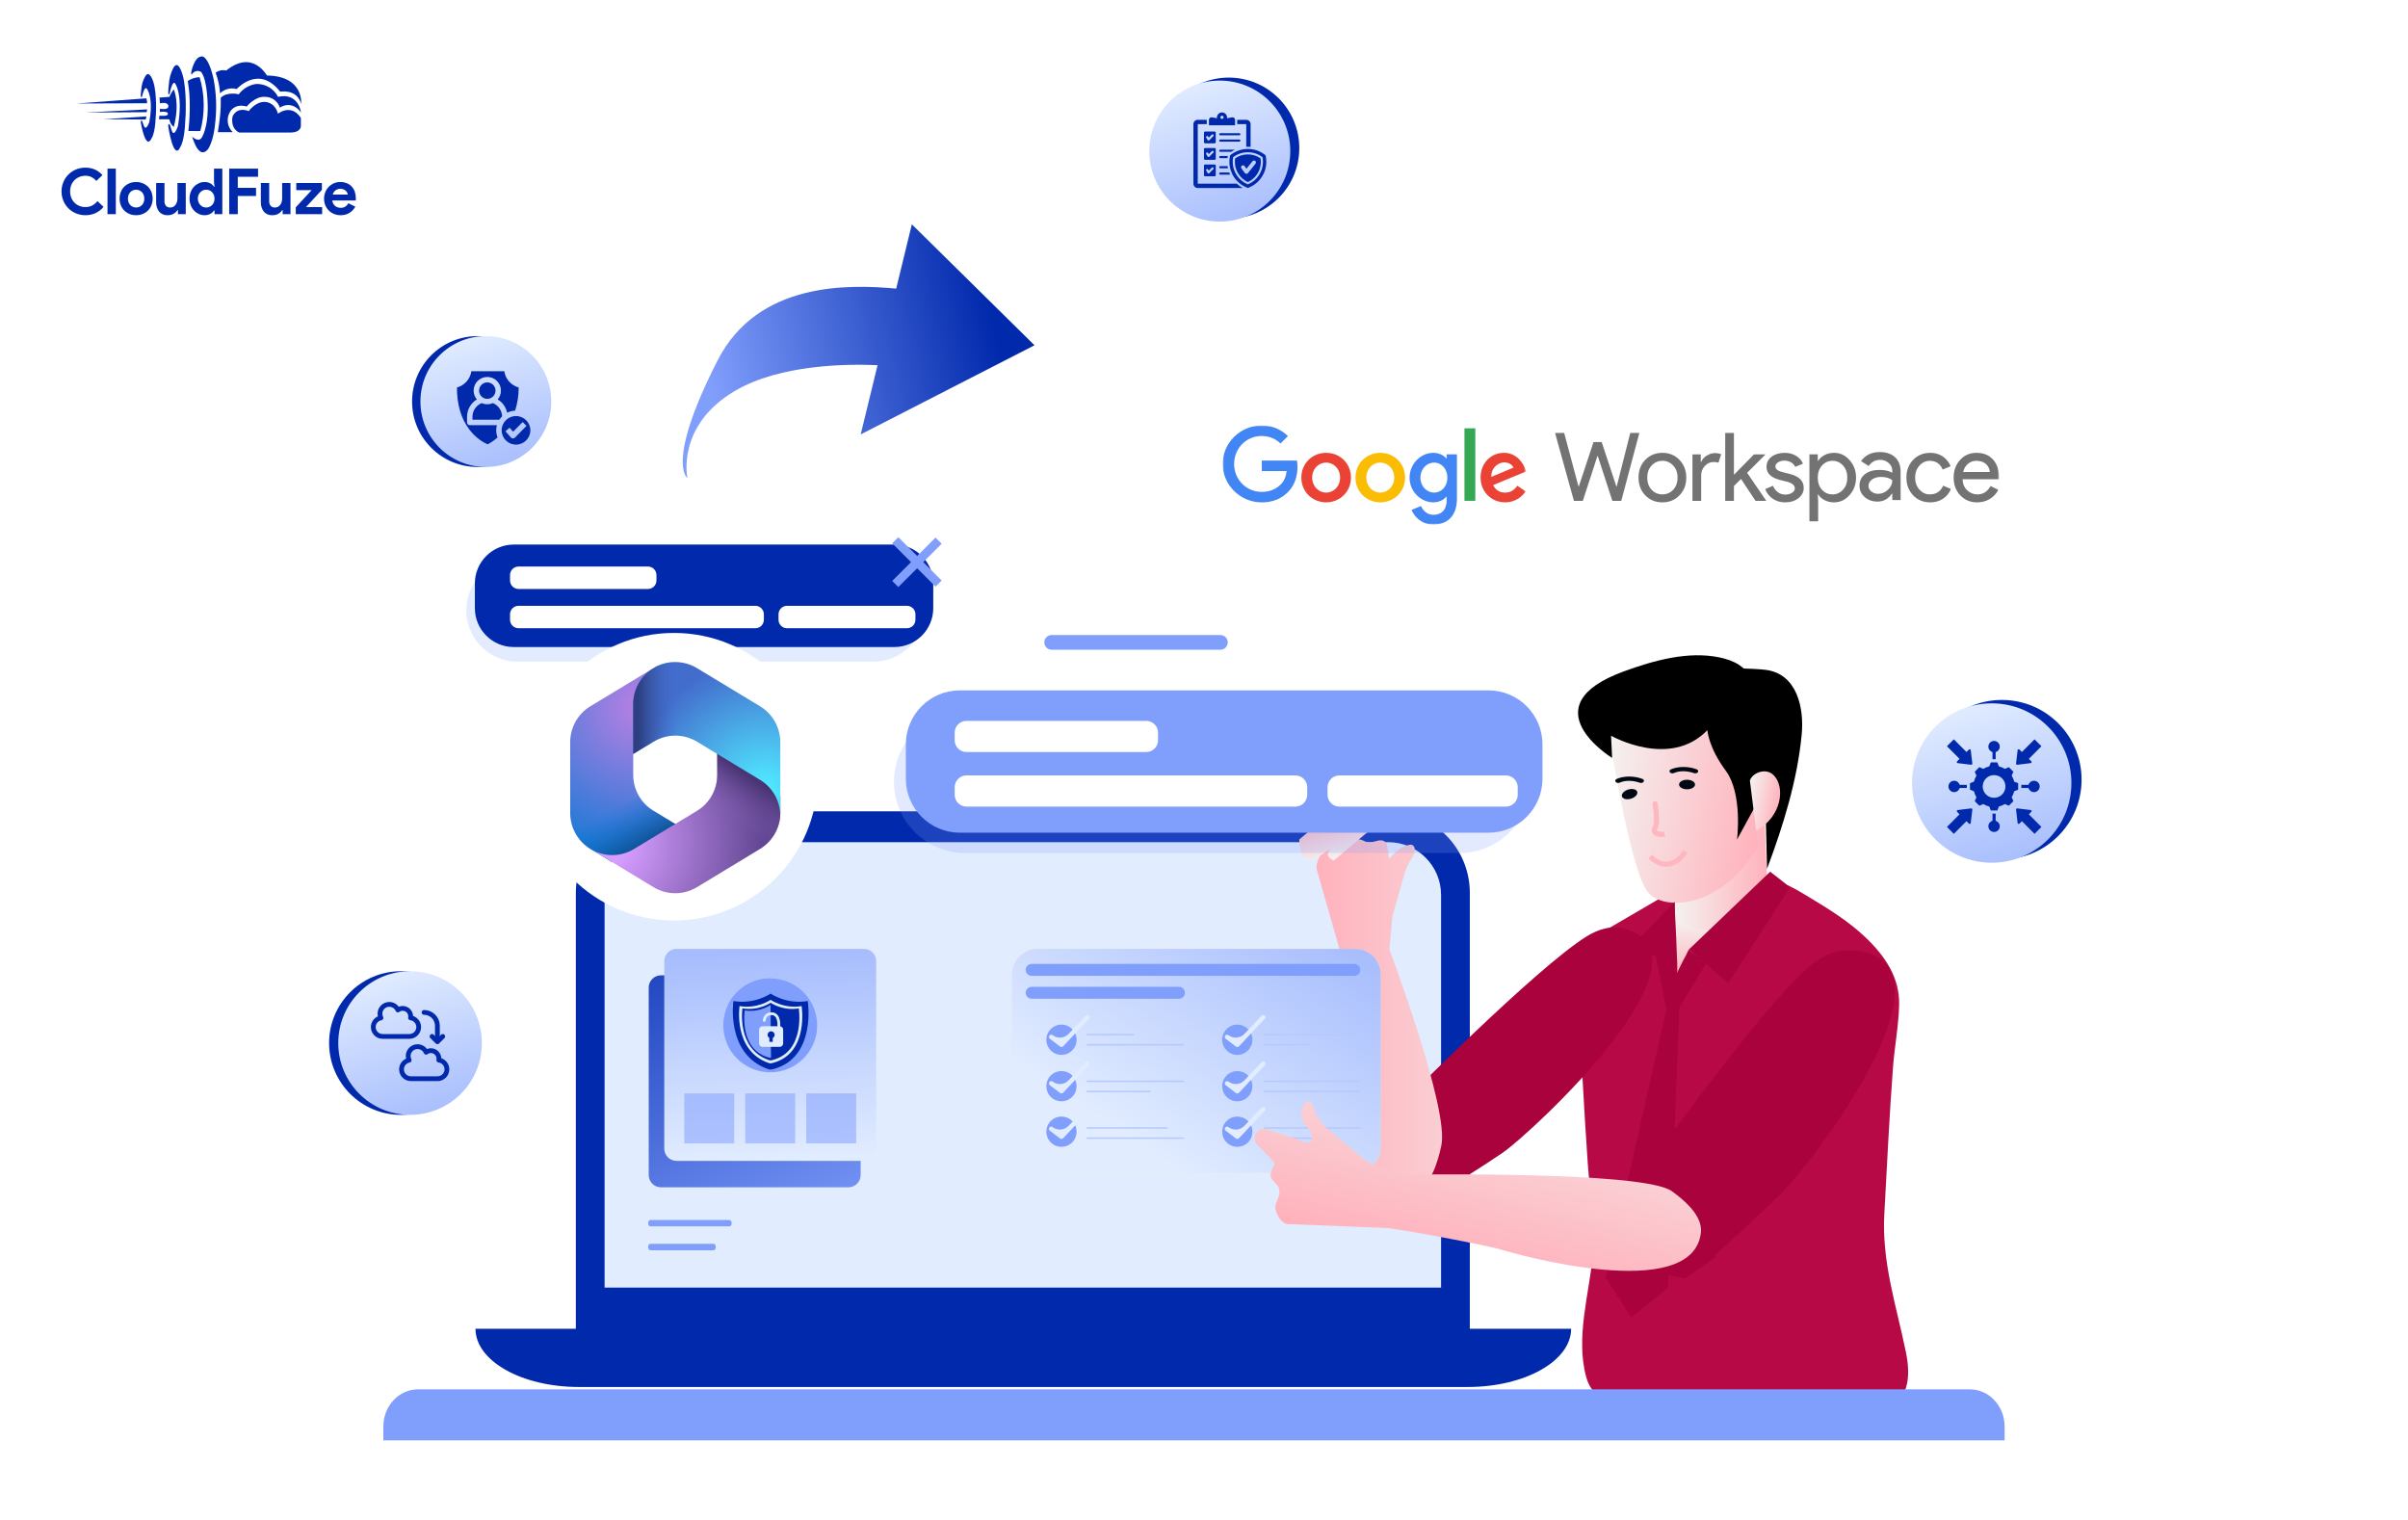 <svg width="900" height="568" viewBox="0 0 900 568" fill="none" xmlns="http://www.w3.org/2000/svg">
<g clip-path="url(#clip0_355_937)">
<path d="M53.107 35.99C53.293 35.198 54.188 31.624 55.08 33.458C55.052 33.429 57.474 36.78 55.789 45.656C55.817 45.562 54.523 49.381 53.71 46.855C53.738 46.949 53.106 45.182 53.106 45.182C53.106 45.182 52.656 44.741 52.605 45.656C52.581 45.593 54.372 56.624 56.685 51.628C56.685 51.661 57.951 49.955 58.181 43.949C58.258 44.011 58.813 35.128 57.285 30.549C57.285 30.582 55.865 25.681 54.208 28.652C53.384 30.126 52.906 31.768 52.811 33.455C52.695 34.294 52.625 35.139 52.602 35.986C52.59 35.957 52.924 36.783 53.107 35.99Z" fill="#0129AC"/>
<path d="M63.438 34.827C63.654 33.823 64.671 29.291 65.696 31.617C65.664 31.581 68.439 35.829 66.51 47.085C66.541 46.971 65.064 51.803 64.133 48.605C64.165 48.721 63.443 46.484 63.443 46.484C63.443 46.484 62.928 45.924 62.867 47.084C62.84 47.007 64.892 60.991 67.539 54.656C67.539 54.698 68.989 52.535 69.257 44.92C69.346 44.997 69.979 33.736 68.232 27.93C68.232 27.973 66.605 21.758 64.707 25.526C63.754 27.421 63.21 29.495 63.108 31.613C62.975 32.678 62.895 33.749 62.869 34.822C62.842 34.784 63.22 35.83 63.438 34.827Z" fill="#0129AC"/>
<path d="M71.4 27.428C71.4 27.428 72.472 20.622 75.803 21.111C75.329 21.096 77.828 20.579 79.836 29.567C80.81 34.722 81.038 39.989 80.512 45.209C80.429 45.095 80.273 51.523 77.914 55.487C77.915 55.52 75.212 59.907 72.558 53.161C72.267 52.466 72.015 51.755 71.801 51.032C71.801 51.032 74.426 53.763 75.648 50.967C75.669 51.005 77.567 47.585 77.644 40.854C77.663 40.936 77.763 30.083 75.146 26.864C74.854 26.691 74.53 26.58 74.194 26.538C73.857 26.496 73.515 26.524 73.19 26.619C72.865 26.714 72.562 26.876 72.302 27.093C72.041 27.31 71.828 27.578 71.675 27.881C71.576 27.735 71.484 27.583 71.4 27.428Z" fill="#0129AC"/>
<path d="M89.405 49.528C89.405 49.528 86.204 48.413 86.873 43.767C86.912 43.443 88.234 39.804 93.005 41.522C92.889 41.522 95.49 38.05 98.81 38.088C98.837 38.088 102.615 37.858 103.896 42.5C103.826 42.567 108.763 38.472 112.447 44.064C112.457 44.081 112.456 46.576 112.447 45.95V47.311C112.447 47.311 112.259 49.478 108.794 49.527H108.588C106.702 49.495 89.405 49.528 89.405 49.528Z" fill="#0129AC"/>
<path d="M81.422 49.387C81.383 49.411 86.984 49.387 86.984 49.387C85.971 48.415 85.321 47.127 85.142 45.735C84.963 44.343 85.266 42.932 86 41.736C86.07 41.666 87.659 38.526 92.233 39.813C92.213 39.719 95.49 35.872 98.984 36.202C100.237 36.173 101.466 36.556 102.48 37.291C103.495 38.028 104.24 39.076 104.601 40.277C104.51 40.206 108.905 37.144 112.486 42.005C112.533 42.029 111.566 34.453 103.924 36.2C103.159 34.693 101.976 33.437 100.518 32.583C99.059 31.729 97.385 31.312 95.696 31.383C93.102 31.769 90.767 33.167 89.201 35.271C89.296 35.201 84.816 34.145 82.496 36.55C82.574 39.114 82.458 41.68 82.15 44.227C82.18 44.162 81.466 49.362 81.422 49.387Z" fill="#0129AC"/>
<path d="M80.598 27.179C81.526 29.654 82.081 32.252 82.244 34.889C83.043 34.096 84.038 33.528 85.128 33.245C86.218 32.962 87.364 32.973 88.448 33.278C88.556 33.278 96.599 23.966 104.72 34.266C104.811 34.301 110.861 33 112.594 38.854C112.519 38.854 113.744 28.443 99.775 28.216C99.735 28.295 94.518 18.319 84.556 26.364C83.878 26.19 83.169 26.174 82.483 26.316C81.797 26.457 81.153 26.754 80.599 27.183L80.598 27.179Z" fill="#0129AC"/>
<path d="M70.191 30.232C71.517 29.395 73.036 28.911 74.603 28.828C76.56 35.379 76.655 42.345 74.879 48.947C74.907 49.026 70.404 48.947 70.404 48.947C70.404 48.947 71.606 39.395 70.404 31.881L70.191 30.232Z" fill="#0129AC"/>
<path d="M59.593 36.483L63.322 36.199C63.719 35.202 64.266 34.271 64.942 33.438C64.966 33.438 67.341 38.456 64.942 47.44C64.496 47.096 64.123 46.667 63.845 46.178C63.567 45.688 63.389 45.148 63.322 44.589C63.322 44.521 59.434 44.589 59.434 44.589L59.597 43.227C59.597 43.227 62.976 43.635 62.748 42.502C62.728 42.478 62.948 41.458 59.773 41.849V40.625C59.773 40.625 62.922 41.315 62.93 39.695C62.93 39.671 63.082 37.941 59.773 38.607C59.749 37.896 59.689 37.187 59.593 36.483Z" fill="#0129AC"/>
<path d="M28.734 38.683L54.683 36.75C54.894 37.336 54.996 37.956 54.985 38.579C55.007 38.61 28.734 38.683 28.734 38.683Z" fill="#0129AC"/>
<path d="M31.961 42.049L54.963 40.891C54.979 41.246 54.914 41.6 54.773 41.926C54.758 41.963 31.961 42.049 31.961 42.049Z" fill="#0129AC"/>
<path d="M38.75 44.556L54.736 43.5L54.453 44.669L38.75 44.556Z" fill="#0129AC"/>
<path d="M38.708 77.316C37.904 78.301 36.889 79.093 35.737 79.633C34.536 80.176 33.23 80.448 31.912 80.429C30.702 80.439 29.503 80.205 28.386 79.74C27.333 79.303 26.375 78.665 25.567 77.862C24.764 77.054 24.126 76.098 23.689 75.046C23.225 73.936 22.991 72.744 23 71.541C22.991 70.338 23.225 69.146 23.689 68.036C24.126 66.984 24.764 66.028 25.567 65.22C26.375 64.417 27.333 63.779 28.386 63.343C29.503 62.879 30.702 62.646 31.912 62.658C33.149 62.633 34.377 62.876 35.512 63.371C36.568 63.859 37.511 64.561 38.28 65.434L36.023 67.62C35.533 67.047 34.941 66.571 34.276 66.216C33.551 65.852 32.747 65.672 31.935 65.693C31.171 65.688 30.413 65.829 29.701 66.109C29.023 66.375 28.404 66.775 27.884 67.285C27.357 67.809 26.941 68.434 26.66 69.122C26.35 69.888 26.197 70.708 26.208 71.534C26.195 72.362 26.348 73.185 26.658 73.953C26.939 74.641 27.355 75.265 27.881 75.789C28.402 76.302 29.021 76.704 29.701 76.971C30.413 77.251 31.171 77.392 31.935 77.387C32.814 77.405 33.683 77.206 34.466 76.808C35.227 76.399 35.895 75.837 36.426 75.156L38.708 77.316ZM40.181 80.048V63.034H43.292V80.048H40.181ZM50.875 68.024C51.725 68.014 52.569 68.172 53.359 68.488C54.086 68.781 54.747 69.218 55.303 69.771C55.86 70.331 56.297 70.998 56.59 71.731C56.905 72.525 57.062 73.373 57.053 74.226C57.062 75.08 56.905 75.928 56.59 76.722C56.298 77.455 55.862 78.122 55.306 78.682C54.75 79.235 54.089 79.671 53.362 79.965C52.572 80.281 51.728 80.439 50.878 80.429C50.027 80.439 49.183 80.281 48.394 79.965C47.666 79.671 47.005 79.235 46.449 78.682C45.891 78.122 45.453 77.455 45.16 76.722C44.844 75.928 44.687 75.08 44.696 74.226C44.687 73.373 44.844 72.525 45.16 71.731C45.451 70.998 45.887 70.331 46.443 69.771C46.999 69.218 47.66 68.781 48.387 68.488C49.178 68.171 50.023 68.014 50.875 68.024ZM50.875 77.553C51.27 77.553 51.661 77.477 52.027 77.328C52.396 77.18 52.732 76.96 53.013 76.679C53.307 76.38 53.538 76.025 53.691 75.634C53.864 75.186 53.948 74.709 53.94 74.23C53.948 73.75 53.864 73.273 53.691 72.826C53.538 72.435 53.307 72.079 53.013 71.78C52.732 71.498 52.397 71.275 52.027 71.126C51.661 70.977 51.27 70.9 50.875 70.9C50.475 70.897 50.08 70.974 49.71 71.125C49.346 71.276 49.016 71.499 48.738 71.779C48.444 72.078 48.213 72.434 48.061 72.824C47.888 73.272 47.803 73.749 47.811 74.229C47.803 74.708 47.888 75.185 48.061 75.633C48.213 76.024 48.444 76.379 48.738 76.678C49.016 76.957 49.346 77.177 49.71 77.326C50.08 77.478 50.475 77.555 50.875 77.553ZM66.511 78.525H66.321C65.959 79.11 65.451 79.59 64.847 79.918C64.198 80.266 63.471 80.442 62.735 80.429C62.118 80.476 61.499 80.379 60.927 80.144C60.355 79.909 59.846 79.543 59.441 79.076C58.676 78.032 58.295 76.757 58.361 75.464V68.404H61.474V75.08C61.42 75.75 61.619 76.415 62.032 76.945C62.245 77.156 62.5 77.319 62.781 77.424C63.062 77.528 63.361 77.572 63.66 77.551C64.053 77.56 64.441 77.466 64.787 77.28C65.113 77.096 65.397 76.845 65.619 76.543C65.858 76.214 66.035 75.844 66.141 75.45C66.263 75.013 66.323 74.561 66.321 74.108V68.404H69.431V80.048H66.515L66.511 78.525ZM80.175 78.644H79.984C79.66 79.174 79.201 79.61 78.654 79.906C77.969 80.275 77.198 80.455 76.42 80.429C75.685 80.431 74.959 80.273 74.292 79.965C73.62 79.657 73.015 79.222 72.51 78.682C71.981 78.112 71.566 77.447 71.287 76.722C70.98 75.926 70.826 75.079 70.836 74.226C70.826 73.374 70.98 72.527 71.287 71.731C71.566 71.006 71.982 70.34 72.511 69.771C73.016 69.233 73.621 68.798 74.292 68.491C74.959 68.183 75.685 68.025 76.419 68.028C77.197 68.001 77.968 68.181 78.653 68.55C79.199 68.845 79.659 69.278 79.984 69.806H80.175L79.984 68.143V63.034H83.097V80.048H80.175V78.644ZM77.062 77.553C77.465 77.555 77.864 77.478 78.238 77.328C78.607 77.18 78.943 76.96 79.224 76.679C79.519 76.379 79.754 76.024 79.913 75.634C80.094 75.188 80.183 74.711 80.175 74.23C80.183 73.749 80.094 73.271 79.913 72.826C79.754 72.436 79.519 72.08 79.224 71.78C78.943 71.498 78.608 71.275 78.238 71.126C77.864 70.976 77.465 70.899 77.062 70.901C76.657 70.899 76.257 70.98 75.885 71.138C75.517 71.294 75.182 71.52 74.899 71.804C74.604 72.104 74.37 72.459 74.21 72.849C74.031 73.286 73.942 73.755 73.949 74.228C73.942 74.7 74.031 75.169 74.21 75.606C74.37 75.996 74.604 76.351 74.899 76.651C75.182 76.935 75.517 77.161 75.885 77.317C76.257 77.475 76.657 77.555 77.062 77.553ZM85.664 63.034H96.452V66.076H88.874V70.21H95.694V73.252H88.874V80.048H85.666L85.664 63.034ZM105.649 78.528H105.459C105.097 79.111 104.589 79.59 103.985 79.918C103.336 80.266 102.608 80.442 101.87 80.429C101.254 80.476 100.636 80.378 100.064 80.143C99.493 79.909 98.984 79.543 98.579 79.076C97.814 78.032 97.433 76.757 97.499 75.464V68.404H100.612V75.08C100.558 75.75 100.757 76.415 101.171 76.945C101.383 77.156 101.638 77.319 101.919 77.424C102.2 77.528 102.499 77.572 102.798 77.551C103.192 77.559 103.581 77.465 103.927 77.278C104.253 77.094 104.537 76.843 104.759 76.541C104.998 76.212 105.176 75.841 105.282 75.448C105.402 75.011 105.462 74.56 105.459 74.108V68.404H108.572V80.048H105.649V78.528ZM110.544 77.482L116.485 71.066H110.734V68.404H120.306V70.975L114.366 77.391H120.401V80.048H110.54L110.544 77.482ZM132.81 77.244C132.286 78.18 131.539 78.971 130.636 79.549C129.632 80.161 128.472 80.466 127.297 80.429C126.455 80.437 125.619 80.28 124.838 79.965C124.104 79.669 123.437 79.228 122.877 78.669C122.318 78.109 121.878 77.442 121.581 76.709C121.265 75.919 121.108 75.075 121.118 74.224C121.114 73.408 121.268 72.598 121.57 71.839C121.859 71.107 122.286 70.437 122.83 69.867C123.375 69.3 124.024 68.844 124.743 68.524C125.509 68.185 126.34 68.015 127.178 68.025C128.033 68.01 128.881 68.168 129.673 68.489C130.371 68.776 130.996 69.214 131.503 69.772C132.004 70.334 132.384 70.993 132.62 71.707C132.879 72.489 133.008 73.308 133 74.131V74.416C132.985 74.503 132.977 74.59 132.977 74.678C132.96 74.764 132.952 74.852 132.953 74.939H124.184C124.233 75.368 124.366 75.783 124.576 76.16C124.765 76.49 125.015 76.78 125.313 77.015C125.599 77.242 125.926 77.411 126.275 77.514C126.622 77.617 126.983 77.669 127.345 77.669C127.971 77.693 128.589 77.523 129.115 77.182C129.574 76.866 129.953 76.447 130.22 75.958L132.81 77.244ZM129.982 72.729C129.957 72.489 129.888 72.256 129.78 72.04C129.651 71.773 129.474 71.531 129.258 71.327C129.009 71.093 128.719 70.908 128.402 70.781C128.012 70.629 127.597 70.555 127.178 70.565C126.545 70.554 125.926 70.755 125.42 71.135C124.899 71.535 124.524 72.094 124.35 72.727L129.982 72.729Z" fill="#0129AC"/>
</g>
<g filter="url(#filter0_d_355_937)">
<path d="M739.682 144.699H461.757C452.535 144.699 445.058 152.176 445.058 161.399V194.797C445.058 204.02 452.535 211.496 461.757 211.496H739.682C748.904 211.496 756.381 204.02 756.381 194.797V161.399C756.381 152.176 748.904 144.699 739.682 144.699Z" fill="white"/>
</g>
<mask id="mask0_355_937" style="mask-type:luminance" maskUnits="userSpaceOnUse" x="456" y="159" width="115" height="38">
<path d="M570.399 159.016H456.986V196.065H570.399V159.016Z" fill="white"/>
</mask>
<g mask="url(#mask0_355_937)">
<path d="M471.605 176.062V172.137H484.725C484.872 172.931 484.939 173.736 484.936 174.544C484.936 177.487 484.133 181.133 481.543 183.726C479.024 186.356 475.805 187.758 471.537 187.758C463.632 187.758 456.986 181.308 456.986 173.387C456.986 165.465 463.632 159.016 471.537 159.016C475.911 159.016 479.024 160.733 481.369 162.977L478.607 165.745C476.925 164.169 474.651 162.941 471.537 162.941C465.766 162.941 461.254 167.603 461.254 173.387C461.254 179.17 465.766 183.836 471.537 183.836C475.281 183.836 477.415 182.328 478.78 180.961C479.89 179.848 480.621 178.25 480.909 176.066L471.605 176.062Z" fill="#4285F4"/>
<path d="M504.921 178.492C504.921 183.824 500.755 187.746 495.651 187.746C490.542 187.746 486.38 183.824 486.38 178.492C486.38 173.129 490.542 169.238 495.651 169.238C500.76 169.238 504.921 173.129 504.921 178.492ZM500.865 178.492C500.865 175.164 498.448 172.885 495.651 172.885C492.854 172.885 490.437 175.162 490.437 178.492C490.437 181.788 492.854 184.101 495.651 184.101C498.452 184.101 500.865 181.785 500.865 178.492Z" fill="#EA4335"/>
<path d="M525.155 178.492C525.155 183.824 520.993 187.746 515.885 187.746C510.776 187.746 506.615 183.824 506.615 178.492C506.615 173.129 510.776 169.238 515.885 169.238C520.993 169.238 525.155 173.129 525.155 178.492ZM521.099 178.492C521.099 175.164 518.682 172.885 515.885 172.885C513.088 172.885 510.671 175.162 510.671 178.492C510.671 181.788 513.083 184.101 515.885 184.101C518.686 184.101 521.099 181.785 521.099 178.492Z" fill="#FBBC04"/>
<path d="M544.532 169.799V186.414C544.532 193.249 540.51 196.054 535.753 196.054C531.274 196.054 528.582 193.038 527.568 190.586L531.101 189.113C531.729 190.621 533.268 192.407 535.753 192.407C538.798 192.407 540.687 190.514 540.687 186.975V185.643H540.548C539.635 186.765 537.89 187.746 535.685 187.746C531.066 187.746 526.833 183.714 526.833 178.528C526.833 173.305 531.066 169.238 535.685 169.238C537.89 169.238 539.635 170.22 540.548 171.307H540.687V169.799H544.532ZM540.967 178.528C540.967 175.268 538.799 172.884 536.031 172.884C533.234 172.884 530.889 175.267 530.889 178.528C530.889 181.752 533.234 184.099 536.031 184.099C538.794 184.099 540.967 181.752 540.967 178.528Z" fill="#4285F4"/>
<path d="M551.406 160.07H547.35V187.179H551.406V160.07Z" fill="#34A853"/>
<path d="M567.086 181.542L570.234 183.645C569.225 185.152 566.77 187.746 562.54 187.746C557.293 187.746 553.371 183.68 553.371 178.492C553.371 172.993 557.326 169.238 562.085 169.238C566.875 169.238 569.22 173.06 569.989 175.127L570.412 176.179L558.058 181.296C559.004 183.154 560.47 184.101 562.537 184.101C564.603 184.101 566.034 183.088 567.086 181.542ZM557.394 178.213L565.65 174.779C565.198 173.621 563.833 172.817 562.223 172.817C560.162 172.817 557.293 174.637 557.394 178.213Z" fill="#EA4335"/>
</g>
<mask id="mask1_355_937" style="mask-type:luminance" maskUnits="userSpaceOnUse" x="580" y="159" width="168" height="38">
<path d="M747.246 159.016H580.951V196.065H747.246V159.016Z" fill="#737373"/>
</mask>
<g mask="url(#mask1_355_937)">
<path d="M609.318 161.805H612.72L605.956 187.192H602.63L597.179 170.456H597.036L591.585 187.192H588.26L581.212 161.805H584.614L589.959 181.768H590.098L595.586 165.209H598.628L604.117 181.768H604.257L609.318 161.805Z" fill="#737373"/>
<path d="M612.406 178.497C612.406 175.826 613.247 173.616 614.921 171.866C616.619 170.118 618.757 169.242 621.326 169.242C623.899 169.242 626.025 170.118 627.698 171.866C629.4 173.616 630.25 175.826 630.25 178.497C630.25 181.192 629.4 183.402 627.698 185.128C626.025 186.877 623.899 187.752 621.326 187.752C618.757 187.751 616.619 186.875 614.921 185.126C613.244 183.377 612.406 181.169 612.406 178.497ZM615.664 178.495C615.664 180.363 616.209 181.875 617.291 183.033C618.376 184.192 619.724 184.77 621.326 184.77C622.932 184.77 624.279 184.192 625.365 183.033C626.447 181.875 626.992 180.363 626.992 178.495C626.992 176.651 626.447 175.15 625.365 173.992C624.254 172.81 622.91 172.219 621.326 172.218C619.746 172.218 618.398 172.81 617.291 173.994C616.205 175.151 615.664 176.651 615.664 178.495Z" fill="#737373"/>
<path d="M635.819 187.207H632.561V169.832H635.675V172.669H635.819C636.148 171.748 636.829 170.962 637.856 170.312C638.882 169.66 639.892 169.336 640.881 169.336C641.827 169.336 642.626 169.478 643.289 169.762L642.296 172.919C641.895 172.753 641.257 172.671 640.382 172.671C639.156 172.671 638.087 173.167 637.18 174.16C636.271 175.152 635.819 176.31 635.819 177.633V187.207Z" fill="#737373"/>
<path d="M660.063 187.192H656.133L650.717 179.001L648.064 181.626V187.192H644.806V161.805H648.064V177.441L655.568 169.818H659.746V169.96L652.985 176.697L660.063 187.05V187.192Z" fill="#737373"/>
<path d="M674.15 182.364C674.15 183.877 673.491 185.154 672.168 186.193C670.846 187.233 669.182 187.753 667.179 187.753C665.434 187.753 663.9 187.299 662.577 186.388C661.28 185.513 660.292 184.255 659.742 182.79L662.645 181.548C663.072 182.588 663.692 183.398 664.505 183.977C665.281 184.544 666.22 184.848 667.179 184.845C668.218 184.845 669.084 184.621 669.782 184.171C670.475 183.723 670.82 183.191 670.825 182.577C670.825 181.466 669.976 180.651 668.273 180.129L665.303 179.385C661.927 178.534 660.24 176.902 660.24 174.491C660.24 172.906 660.883 171.636 662.168 170.678C663.456 169.72 665.1 169.242 667.107 169.242C668.64 169.242 670.026 169.61 671.269 170.342C672.507 171.074 673.373 172.055 673.867 173.285L670.965 174.491C670.631 173.755 670.064 173.15 669.355 172.771C668.59 172.352 667.732 172.138 666.858 172.15C666.055 172.138 665.261 172.36 664.576 172.788C663.905 173.214 663.566 173.734 663.566 174.349C663.566 175.341 664.495 176.051 666.363 176.477L668.982 177.149C672.426 178.001 674.15 179.738 674.15 182.359" fill="#737373"/>
<path d="M685.448 187.752C684.177 187.752 683.015 187.479 681.963 186.936C680.916 186.392 680.103 185.672 679.538 184.773H679.393L679.538 187.184V194.843H676.28V169.81H679.398V172.221H679.541C680.108 171.324 680.916 170.602 681.968 170.058C683.015 169.514 684.181 169.242 685.453 169.242C687.743 169.242 689.678 170.142 691.258 171.937C692.885 173.758 693.7 175.945 693.7 178.497C693.7 181.074 692.885 183.26 691.258 185.056C689.678 186.853 687.743 187.752 685.453 187.752M684.921 184.773C686.48 184.773 687.79 184.182 688.85 183C689.911 181.842 690.439 180.341 690.439 178.497C690.439 176.678 689.911 175.176 688.85 173.994C687.79 172.812 686.484 172.221 684.921 172.221C683.341 172.221 682.018 172.812 680.957 173.994C679.918 175.176 679.398 176.678 679.398 178.497C679.398 180.341 679.918 181.854 680.957 183.036C682.018 184.194 683.336 184.773 684.921 184.773Z" fill="#737373"/>
<path d="M702.574 168.954C704.982 168.954 706.884 169.598 708.274 170.887C709.668 172.174 710.361 173.941 710.361 176.188V186.897H707.248V184.485H707.103C705.76 186.471 703.964 187.463 701.725 187.463C699.81 187.463 698.213 186.895 696.925 185.761C695.64 184.627 694.999 183.208 694.999 181.506C694.999 179.71 695.675 178.28 697.035 177.216C698.391 176.152 700.199 175.62 702.468 175.62C704.399 175.62 705.993 175.975 707.248 176.684V175.936C707.248 174.801 706.799 173.839 705.9 173.046C705.037 172.267 703.914 171.843 702.752 171.859C700.93 171.859 699.494 172.627 698.434 174.163L695.564 172.355C697.144 170.087 699.481 168.953 702.571 168.953M698.366 181.58C698.366 182.432 698.725 183.14 699.443 183.708C700.161 184.276 701.007 184.559 701.971 184.559C703.339 184.559 704.56 184.05 705.634 183.034C706.711 182.018 707.248 180.824 707.248 179.453C706.229 178.649 704.813 178.247 702.996 178.247C701.675 178.247 700.571 178.567 699.689 179.205C698.801 179.843 698.361 180.635 698.366 181.58Z" fill="#737373"/>
<path d="M721.447 187.752C718.874 187.752 716.735 186.877 715.037 185.128C713.364 183.332 712.523 181.121 712.527 178.497C712.527 175.826 713.364 173.616 715.037 171.866C716.735 170.118 718.874 169.242 721.447 169.242C723.217 169.242 724.759 169.686 726.082 170.572C727.405 171.458 728.397 172.681 729.057 174.242L726.086 175.483C725.165 173.308 723.551 172.221 721.236 172.221C719.748 172.221 718.463 172.824 717.378 174.03C716.318 175.236 715.784 176.726 715.784 178.498C715.784 180.27 716.318 181.759 717.378 182.965C718.463 184.171 719.748 184.775 721.236 184.775C723.619 184.775 725.296 183.687 726.263 181.513L729.167 182.753C728.528 184.313 727.531 185.537 726.175 186.422C724.819 187.308 723.242 187.751 721.447 187.752Z" fill="#737373"/>
<path d="M738.964 187.752C736.416 187.752 734.317 186.877 732.665 185.128C731.013 183.378 730.184 181.168 730.184 178.497C730.184 175.85 730.987 173.646 732.592 171.884C734.198 170.122 736.252 169.242 738.753 169.242C741.322 169.242 743.372 170.076 744.893 171.742C746.413 173.409 747.174 175.743 747.174 178.745L747.14 179.1H733.514C733.561 180.802 734.126 182.173 735.213 183.212C736.298 184.254 737.595 184.773 739.109 184.773C741.183 184.773 742.81 183.732 743.992 181.653L746.895 183.072C746.151 184.497 745.032 185.687 743.654 186.51C742.273 187.337 740.709 187.751 738.964 187.752ZM733.764 176.405H743.705C743.608 175.199 743.122 174.201 742.235 173.409C741.356 172.617 740.169 172.221 738.682 172.221C737.452 172.221 736.395 172.599 735.512 173.356C734.625 174.112 734.042 175.129 733.759 176.405" fill="#737373"/>
</g>
<path d="M149.838 416.661C164.66 416.661 176.676 404.645 176.676 389.823C176.676 375 164.66 362.984 149.838 362.984C135.016 362.984 123 375 123 389.823C123 404.645 135.016 416.661 149.838 416.661Z" fill="#0129AC"/>
<path d="M153.264 416.661C168.086 416.661 180.102 404.645 180.102 389.823C180.102 375 168.086 362.984 153.264 362.984C138.442 362.984 126.426 375 126.426 389.823C126.426 404.645 138.442 416.661 153.264 416.661Z" fill="url(#paint0_linear_355_937)"/>
<path d="M142.377 380.421C142.143 379.953 142.012 379.424 142.012 378.866C142.012 376.937 143.578 375.371 145.507 375.371C146.937 375.371 148.168 376.232 148.709 377.463C149.208 377.09 149.829 376.869 150.5 376.869C152.153 376.869 153.497 378.211 153.497 379.864C153.497 380.045 153.48 380.221 153.449 380.393C155.165 380.615 156.492 382.083 156.492 383.859C156.492 385.788 154.926 387.354 152.997 387.354H143.011C141.082 387.354 139.516 385.788 139.516 383.859C139.516 382.146 140.75 380.72 142.377 380.421Z" stroke="#0129AC" stroke-width="1.789" stroke-miterlimit="10" stroke-linecap="round" stroke-linejoin="round"/>
<path d="M158.488 378.371C161.245 378.371 163.481 380.609 163.481 383.364V388.357" stroke="#0129AC" stroke-width="1.789" stroke-miterlimit="10" stroke-linecap="round" stroke-linejoin="round"/>
<path d="M161.485 387.344L163.482 389.341L165.48 387.344" stroke="#0129AC" stroke-width="1.789" stroke-miterlimit="10" stroke-linecap="round" stroke-linejoin="round"/>
<path d="M152.927 396.218C152.694 395.75 152.562 395.221 152.562 394.663C152.562 392.734 154.129 391.168 156.057 391.168C157.488 391.168 158.719 392.029 159.259 393.26C159.759 392.887 160.379 392.666 161.05 392.666C162.704 392.666 164.046 394.008 164.046 395.661C164.046 395.841 164.03 396.018 163.999 396.19C165.716 396.413 167.042 397.88 167.042 399.656C167.042 401.585 165.476 403.151 163.547 403.151H153.561C151.632 403.151 150.066 401.585 150.066 399.656C150.066 397.943 151.3 396.517 152.927 396.218Z" stroke="#0129AC" stroke-width="1.789" stroke-miterlimit="10" stroke-linecap="round" stroke-linejoin="round"/>
<path d="M748.217 321.164C764.666 321.164 778 307.829 778 291.381C778 274.932 764.666 261.598 748.217 261.598C731.768 261.598 718.434 274.932 718.434 291.381C718.434 307.829 731.768 321.164 748.217 321.164Z" fill="#0129AC"/>
<path d="M744.415 322.429C760.864 322.429 774.198 309.095 774.198 292.646C774.198 276.198 760.864 262.863 744.415 262.863C727.967 262.863 714.632 276.198 714.632 292.646C714.632 309.095 727.967 322.429 744.415 322.429Z" fill="url(#paint1_linear_355_937)"/>
<path fill-rule="evenodd" clip-rule="evenodd" d="M747.161 286.443C747.905 286.628 748.616 286.923 749.272 287.317C749.315 287.342 749.362 287.345 749.408 287.326L750.708 286.75C750.764 286.725 750.827 286.735 750.871 286.779L752.453 288.357C752.497 288.402 752.508 288.464 752.483 288.521L751.905 289.817C751.886 289.863 751.889 289.911 751.915 289.953C752.31 290.608 752.606 291.318 752.791 292.06C752.802 292.109 752.833 292.145 752.88 292.163L754.206 292.672C754.264 292.693 754.301 292.747 754.301 292.809V295.04C754.301 295.102 754.264 295.155 754.206 295.177L752.88 295.686C752.833 295.704 752.801 295.74 752.789 295.789C752.604 296.531 752.31 297.24 751.914 297.895C751.889 297.938 751.885 297.986 751.905 298.031L752.483 299.328C752.508 299.385 752.496 299.448 752.453 299.491L750.871 301.069C750.827 301.113 750.764 301.125 750.708 301.099L749.409 300.524C749.362 300.504 749.315 300.506 749.273 300.532C748.616 300.927 747.904 301.222 747.161 301.406C747.113 301.418 747.076 301.45 747.058 301.496L746.549 302.819C746.526 302.876 746.472 302.913 746.41 302.913H744.175C744.113 302.913 744.059 302.876 744.038 302.819L743.527 301.495C743.509 301.45 743.474 301.418 743.425 301.406C742.681 301.221 741.969 300.926 741.313 300.532C741.27 300.506 741.223 300.504 741.177 300.524L739.878 301.099C739.821 301.125 739.758 301.113 739.714 301.069L738.133 299.491C738.089 299.448 738.077 299.385 738.102 299.328L738.68 298.031C738.7 297.986 738.696 297.938 738.671 297.895C738.275 297.24 737.981 296.531 737.796 295.789C737.784 295.74 737.752 295.704 737.705 295.686L736.38 295.177C736.321 295.155 736.284 295.102 736.284 295.04V292.809C736.284 292.747 736.321 292.693 736.38 292.672L737.705 292.163C737.752 292.145 737.784 292.109 737.796 292.06C737.981 291.318 738.275 290.608 738.671 289.953C738.696 289.911 738.7 289.863 738.68 289.817L738.102 288.521C738.077 288.464 738.089 288.4 738.133 288.357L739.714 286.779C739.758 286.735 739.821 286.725 739.878 286.75L741.177 287.326C741.223 287.345 741.27 287.342 741.313 287.316C741.969 286.923 742.681 286.628 743.425 286.443C743.474 286.431 743.509 286.4 743.527 286.354L744.038 285.03C744.059 284.972 744.113 284.935 744.175 284.935H746.41C746.472 284.935 746.526 284.972 746.549 285.03L747.059 286.354C747.077 286.4 747.113 286.431 747.161 286.443ZM754.779 307.818L755.697 306.906L760.415 311.635L762.996 309.059L758.286 304.335L759.204 303.423C759.444 303.184 759.304 302.776 758.968 302.736L753.958 302.128C753.698 302.097 753.478 302.317 753.507 302.576L754.092 307.578C754.131 307.914 754.539 308.055 754.779 307.818ZM735.892 307.818C736.132 308.055 736.54 307.914 736.579 307.578L737.164 302.576C737.193 302.317 736.973 302.097 736.713 302.128L731.703 302.736C731.368 302.777 731.227 303.184 731.467 303.423L732.385 304.335L727.675 309.059L730.256 311.635L734.974 306.906L735.892 307.818ZM754.779 280.129C754.539 279.891 754.131 280.034 754.092 280.369L753.507 285.371C753.478 285.631 753.698 285.85 753.958 285.818L758.968 285.211C759.304 285.17 759.444 284.764 759.204 284.525L758.286 283.612L762.996 278.889L760.415 276.312L755.697 281.042L754.779 280.129ZM735.892 280.129L734.974 281.042L730.256 276.312L727.675 278.889L732.385 283.612L731.467 284.525C731.227 284.764 731.368 285.17 731.703 285.212L736.713 285.818C736.973 285.85 737.193 285.631 737.164 285.372L736.579 280.369C736.54 280.034 736.132 279.891 735.892 280.129ZM745.883 306.767C746.773 307.023 747.424 307.841 747.424 308.811C747.424 309.985 746.47 310.937 745.293 310.937C744.115 310.937 743.162 309.985 743.162 308.811C743.162 307.841 743.812 307.023 744.703 306.767V304.091H745.883V306.767ZM732.423 294.514C732.167 295.401 731.347 296.051 730.375 296.051C729.198 296.051 728.244 295.099 728.244 293.924C728.244 292.749 729.198 291.798 730.375 291.798C731.347 291.798 732.167 292.448 732.423 293.336H735.105V294.514H732.423ZM745.293 276.911C746.47 276.911 747.424 277.863 747.424 279.038C747.424 280.008 746.773 280.826 745.883 281.081V283.758H744.702V281.081C743.812 280.826 743.161 280.008 743.161 279.038C743.161 277.863 744.115 276.911 745.293 276.911ZM762.341 293.924C762.341 295.099 761.387 296.051 760.211 296.051C759.239 296.051 758.418 295.401 758.162 294.514H755.48V293.336H758.162C758.418 292.448 759.239 291.798 760.211 291.798C761.388 291.798 762.341 292.749 762.341 293.924ZM745.293 289.681C742.944 289.681 741.041 291.58 741.041 293.924C741.041 296.268 742.945 298.167 745.293 298.167C747.641 298.167 749.545 296.268 749.545 293.924C749.545 291.582 747.641 289.681 745.293 289.681Z" fill="#0129AC"/>
<path d="M459.264 81.698C473.816 81.698 485.613 69.901 485.613 55.349C485.613 40.797 473.816 29 459.264 29C444.712 29 432.915 40.797 432.915 55.349C432.915 69.901 444.712 81.698 459.264 81.698Z" fill="#0129AC"/>
<path d="M455.901 82.815C470.453 82.815 482.25 71.019 482.25 56.466C482.25 41.914 470.453 30.117 455.901 30.117C441.349 30.117 429.552 41.914 429.552 56.466C429.552 71.019 441.349 82.815 455.901 82.815Z" fill="url(#paint2_linear_355_937)"/>
<path fill-rule="evenodd" clip-rule="evenodd" d="M462.234 68.641C462.904 69.267 463.657 69.814 464.48 70.265H447.66C446.77 70.265 446.045 69.54 446.045 68.65V46.391C446.045 45.502 446.77 44.776 447.66 44.776H451.039V46.401H447.67V68.641H462.234ZM465.791 54.869C465.99 54.858 466.189 54.853 466.391 54.853C466.734 54.853 467.075 54.868 467.415 54.899V46.391C467.415 45.502 466.689 44.776 465.8 44.776H462.421V46.401H465.791V54.869ZM456.73 46.821H451.846V44.776C451.846 44.489 451.961 44.242 452.181 44.057C452.401 43.872 452.664 43.801 452.948 43.851L454.83 44.18V43.919C454.83 42.87 455.68 42.02 456.73 42.02C457.779 42.02 458.629 42.87 458.629 43.919V44.18L460.512 43.851C460.795 43.801 461.059 43.872 461.279 44.057C461.499 44.242 461.615 44.489 461.615 44.776V46.821H456.73ZM456.73 44.429C457.053 44.429 457.318 44.165 457.318 43.841C457.318 43.517 457.053 43.253 456.73 43.253C456.406 43.253 456.142 43.517 456.142 43.841C456.142 44.165 456.406 44.429 456.73 44.429ZM456.081 65.27H459.767C459.642 65.006 459.526 64.737 459.421 64.463H456.081C455.858 64.463 455.678 64.643 455.678 64.866C455.678 65.089 455.858 65.27 456.081 65.27ZM456.081 62.901H458.953C458.894 62.635 458.845 62.365 458.804 62.093H456.081C455.858 62.093 455.678 62.274 455.678 62.497C455.678 62.72 455.858 62.901 456.081 62.901ZM461.598 55.933H456.081C455.858 55.933 455.678 56.113 455.678 56.336C455.678 56.559 455.858 56.74 456.081 56.74H460.181C460.635 56.435 461.109 56.166 461.598 55.933ZM463.601 52.544C463.601 52.322 463.421 52.141 463.198 52.141H456.081C455.858 52.141 455.678 52.322 455.678 52.544C455.678 52.767 455.858 52.948 456.081 52.948H463.198C463.421 52.948 463.601 52.767 463.601 52.544ZM456.081 59.109H458.772C458.796 58.919 458.825 58.73 458.857 58.542L458.9 58.302H456.081C455.858 58.302 455.678 58.483 455.678 58.705C455.678 58.928 455.858 59.109 456.081 59.109ZM463.198 49.772H456.081C455.858 49.772 455.678 49.952 455.678 50.175C455.678 50.398 455.858 50.579 456.081 50.579H463.198C463.421 50.579 463.601 50.398 463.601 50.175C463.601 49.952 463.421 49.772 463.198 49.772ZM454.396 53.133C454.396 53.37 454.201 53.565 453.963 53.565H450.418C450.18 53.565 449.986 53.37 449.986 53.133V49.587C449.986 49.349 450.18 49.155 450.418 49.155H453.963C454.201 49.155 454.396 49.349 454.396 49.587V53.133ZM453.482 50.323C453.325 50.165 453.069 50.165 452.912 50.323L451.778 51.456L451.533 51.031C451.422 50.839 451.176 50.772 450.984 50.883C450.791 50.993 450.725 51.239 450.836 51.431L451.345 52.312C451.476 52.541 451.791 52.584 451.978 52.397L453.482 50.893C453.64 50.736 453.64 50.48 453.482 50.323ZM454.396 59.293C454.396 59.531 454.201 59.726 453.963 59.726H450.418C450.18 59.726 449.986 59.531 449.986 59.293V55.748C449.986 55.51 450.18 55.316 450.418 55.316H453.963C454.201 55.316 454.396 55.51 454.396 55.748V59.293ZM453.482 56.483C453.325 56.326 453.069 56.326 452.912 56.483L451.778 57.617L451.533 57.192C451.422 56.999 451.176 56.933 450.984 57.044C450.791 57.154 450.725 57.4 450.836 57.592L451.345 58.473C451.476 58.702 451.791 58.745 451.978 58.558L453.482 57.054C453.64 56.897 453.64 56.641 453.482 56.483ZM454.396 61.909V65.454C454.396 65.692 454.201 65.886 453.963 65.886H450.418C450.18 65.886 449.986 65.692 449.986 65.454V61.909C449.986 61.671 450.18 61.477 450.418 61.477H453.963C454.201 61.477 454.396 61.671 454.396 61.909ZM453.482 62.644C453.325 62.487 453.069 62.487 452.912 62.644L451.778 63.778L451.533 63.353C451.422 63.16 451.176 63.094 450.984 63.205C450.791 63.315 450.725 63.561 450.836 63.753L451.345 64.634C451.476 64.862 451.791 64.906 451.978 64.719L453.482 63.215C453.64 63.057 453.64 62.802 453.482 62.644ZM471.143 59.197C471.21 59.62 471.243 60.053 471.243 60.484C471.243 63.741 469.343 66.687 466.392 68.037C463.438 66.687 461.541 63.741 461.541 60.484C461.541 60.053 461.574 59.62 461.637 59.197C463.035 58.219 464.674 57.703 466.392 57.703C468.108 57.703 469.745 58.219 471.143 59.197ZM469.147 60.135C468.836 59.886 468.381 59.937 468.132 60.248L465.878 63.066L465.147 62.074C464.912 61.753 464.462 61.684 464.141 61.918C463.821 62.153 463.751 62.603 463.986 62.924L465.275 64.676C465.554 65.057 466.123 65.071 466.419 64.702L469.261 61.151C469.51 60.839 469.459 60.384 469.147 60.135ZM473.285 60.484C473.285 64.619 470.825 68.349 467.041 69.984L466.391 70.265L465.739 69.984C461.955 68.349 459.495 64.619 459.495 60.484C459.495 59.88 459.547 59.277 459.652 58.682L459.767 58.03L460.301 57.641C462.074 56.348 464.196 55.66 466.391 55.66C468.584 55.66 470.706 56.348 472.479 57.641L473.013 58.03L473.128 58.682C473.233 59.277 473.285 59.88 473.285 60.484ZM472.048 60.484C472.048 59.951 472.002 59.417 471.91 58.896C471.893 58.793 471.835 58.702 471.751 58.64C470.187 57.499 468.334 56.896 466.392 56.896C464.45 56.896 462.596 57.499 461.029 58.64C460.945 58.702 460.887 58.793 460.87 58.896C460.779 59.417 460.732 59.951 460.732 60.484C460.732 64.122 462.891 67.406 466.231 68.849C466.281 68.871 466.336 68.882 466.392 68.882C466.444 68.882 466.5 68.871 466.55 68.849C469.889 67.406 472.048 64.122 472.048 60.484Z" fill="#0129AC"/>
<path d="M178.466 174.522C191.971 174.522 202.918 163.575 202.918 150.07C202.918 136.565 191.971 125.617 178.466 125.617C164.961 125.617 154.013 136.565 154.013 150.07C154.013 163.575 164.961 174.522 178.466 174.522Z" fill="#0129AC"/>
<path d="M181.587 174.522C195.092 174.522 206.04 163.575 206.04 150.07C206.04 136.565 195.092 125.617 181.587 125.617C168.083 125.617 157.135 136.565 157.135 150.07C157.135 163.575 168.083 174.522 181.587 174.522Z" fill="url(#paint3_linear_355_937)"/>
<path d="M176.585 155.786V156.868H186.629C186.925 156.406 187.271 155.981 187.663 155.596C187.589 153.395 186.233 151.467 184.204 150.648C182.893 151.233 181.358 151.233 180.047 150.648C177.961 151.489 176.585 153.506 176.585 155.786Z" fill="#0129AC"/>
<path d="M188.495 138.738H176.167C175.797 141.65 173.588 144.047 170.789 144.831C170.77 151.21 172.337 156.505 175.454 160.577C178.042 163.959 180.986 165.506 182.131 166.014C182.227 166.056 182.335 166.051 182.428 166.001C183.122 165.622 184.448 164.817 185.958 163.484C185.633 162.642 185.464 161.74 185.464 160.835C185.464 160.162 185.555 159.511 185.725 158.892H175.572C175.012 158.892 174.559 158.439 174.559 157.878V155.782C174.559 153.07 175.986 150.632 178.238 149.289C177.478 148.398 177.019 147.244 177.019 145.986C177.019 143.172 179.31 140.883 182.126 140.883C184.943 140.883 187.233 143.172 187.233 145.986C187.233 147.244 186.774 148.398 186.015 149.289C187.833 150.373 189.114 152.173 189.54 154.254C190.443 153.8 191.452 153.524 192.518 153.477C193.397 150.82 193.849 147.918 193.867 144.829C191.07 144.044 188.865 141.648 188.495 138.738Z" fill="#0129AC"/>
<path d="M182.126 149.064C183.824 149.064 185.2 147.688 185.2 145.989C185.2 144.291 183.824 142.914 182.126 142.914C180.428 142.914 179.051 144.291 179.051 145.989C179.051 147.688 180.428 149.064 182.126 149.064Z" fill="#0129AC"/>
<path d="M192.857 155.492C189.899 155.492 187.49 157.887 187.49 160.83C187.49 163.774 189.899 166.169 192.857 166.169C195.816 166.169 198.223 163.774 198.223 160.83C198.223 157.887 195.816 155.492 192.857 155.492ZM192.443 163.566C192.032 163.981 191.335 163.959 190.954 163.517L188.931 161.177L190.464 159.852L191.77 161.361L195.342 157.738L196.786 159.162L192.443 163.566Z" fill="#0129AC"/>
<path d="M539.892 505.917H224.683C219.461 505.917 215.226 501.684 215.226 496.463V333.673C215.226 316.852 228.869 303.215 245.697 303.215H518.879C535.707 303.215 549.35 316.852 549.35 333.673V496.463C549.347 501.687 545.116 505.917 539.892 505.917Z" fill="#0129AC"/>
<path d="M224.683 500.548C222.43 500.548 220.597 498.714 220.597 496.462V333.672C220.597 319.836 231.856 308.582 245.697 308.582H518.878C532.72 308.582 543.98 319.836 543.98 333.672V496.462C543.98 498.714 542.145 500.548 539.892 500.548H224.683Z" fill="#0129AC"/>
<path d="M225.967 481.213V334.472C225.967 323.598 234.819 314.75 245.697 314.75H518.879C529.758 314.75 538.609 323.598 538.609 334.472V481.217H225.967V481.213Z" fill="#E1ECFF"/>
<path d="M548.631 518.365H216.301C194.991 518.365 177.713 508.62 177.713 496.598H587.219C587.219 508.62 569.94 518.365 548.631 518.365Z" fill="#0129AC"/>
<path d="M712.309 505.196C708.719 487.748 703.276 471.741 704.276 453.675C705.285 435.44 706.139 417.191 707.508 398.986C708.089 391.251 709.626 383.255 709.814 375.539C710.065 365.186 704.308 357.006 697.052 350.152C690.743 344.193 683.426 339.692 676.125 335.286C675.835 335.113 675.544 334.937 675.257 334.761C672.442 333.066 669.609 331.359 666.571 330.218C653.805 325.418 636.74 326.254 624.917 333.145C617.357 337.55 609.797 341.956 602.239 346.364C594.207 351.047 589.371 360.385 589.83 370.338C590.829 391.958 591.955 413.572 593.459 435.156C594.245 446.446 596.467 457.302 595.395 468.666C593.999 483.473 588.813 499.809 592.843 514.606C594.831 521.894 600.199 523.847 606.523 525.09C622.868 528.299 639.143 532.641 655.717 534.244C671.887 535.809 688.186 532.6 703.557 527.216C713.278 523.812 714.369 515.217 712.309 505.196Z" fill="#B70945"/>
<path d="M626.79 364.968L644.721 345.652L625.45 343.379L626.79 364.968Z" fill="url(#paint4_linear_355_937)"/>
<path d="M618.726 357.152L623.973 382.644L637.947 359.59L629.499 358.282L626.791 363.755V358.175L618.726 357.152Z" fill="#AA023C"/>
<path d="M623.239 375.418L627.711 375.851L623.468 481.253L609.692 492.389L600.156 477.51L623.239 375.418Z" fill="#AA023C"/>
<path d="M659.527 306.242L660.473 329.465C660.473 329.465 656.316 357.664 626.015 344.064L625.447 307.762L659.527 306.242Z" fill="url(#paint5_linear_355_937)"/>
<path d="M655.259 268.883L656.363 310.468L657.068 316.148C644.605 338.332 623.317 341.06 616.262 333.867C609.206 326.674 600.909 271.364 600.909 271.364L655.259 268.883Z" fill="url(#paint6_linear_355_937)"/>
<path d="M638.132 272.888C638.132 272.888 638.518 279.286 644.977 287.996C651.439 296.706 649.215 313.771 649.215 313.771L659.689 294.613L660.437 324.707C666.453 308.687 671.806 291.503 673.398 274.418C674.319 264.532 671.654 251.937 660.069 250.359C657.348 249.989 651.781 249.857 651.781 249.857C651.781 249.857 650.605 248.903 650.057 248.542C647.828 247.076 645.2 246.224 642.608 245.688C630.814 243.248 618.007 246.882 607.002 250.891C571.094 263.973 602.541 283.27 602.541 283.27L602.14 274.962C602.14 274.962 624.11 287.482 638.132 272.888Z" fill="black"/>
<path d="M662.791 289.592C667.304 293.864 666.185 305.063 656.364 310.491L654.037 291.772C654.765 288.974 659.822 286.78 662.791 289.592Z" fill="url(#paint7_linear_355_937)"/>
<path d="M626.79 363.744L618.186 356.99L625.918 338.684C625.918 338.684 627.203 363.32 626.79 363.744Z" fill="#AA023C"/>
<path d="M625.922 338.692L618.188 356.996L603.827 359.781L625.922 337.035V338.692Z" fill="#AA023C"/>
<path d="M669.052 331.605L645.981 367.443L631.176 354.909L661.614 325.785L669.052 331.605Z" fill="#AA023C"/>
<path d="M631.175 354.898L626.791 363.756L635.774 358.619L631.175 354.898Z" fill="#AA023C"/>
<path d="M531.406 447.728C532.697 450.276 559.158 432.541 561.695 430.778C572.833 423.035 642.643 358.135 607.824 347.234C602.473 345.558 597.179 347.369 592.98 349.982C574.081 361.742 524.112 412.226 524.112 412.226L531.406 447.728Z" fill="#AA023C"/>
<path d="M526.684 446.452C526.684 446.452 540.691 418.441 525.206 407.959L528.14 404.801C528.14 404.801 535.383 406.433 539.986 412.944C542.413 416.378 550.537 431.319 545.026 445.979C544.605 447.1 531.833 448.347 531.833 448.347L526.684 446.452Z" fill="#AA023C"/>
<path d="M526.264 315.843C526.213 315.856 526.161 315.869 526.109 315.885C524.555 316.318 523.094 317.208 521.914 318.3C521.407 318.769 519.105 320.607 519.201 321.301C519.049 320.192 518.896 319.082 518.745 317.971C518.529 316.39 518.516 314.43 516.549 314.108C515.653 313.961 514.748 314.217 513.873 314.465C513.003 314.713 512.09 314.959 511.197 314.794C510.295 314.627 509.519 314.059 508.636 313.815C506.531 313.236 504.404 314.587 502.23 314.81C500.52 314.987 498.675 314.476 497.135 315.247C496.389 315.619 495.813 316.255 495.301 316.914C493.785 318.867 491.574 322.383 492.149 324.983C492.16 325.039 502.192 360.158 502.192 360.158C503.51 364.768 502.996 371.155 503.242 375.942C503.513 381.236 503.711 386.532 503.875 391.828C504.279 404.777 504.845 454.285 529.512 445.057C534.808 443.075 537.458 433.975 538.721 428.111C541.696 414.298 519.3 354.859 519.3 354.859L520.398 342.573L523.794 330.547C524.699 327.341 525.425 324.119 527.324 321.339C528.131 320.153 528.932 318.816 528.793 317.388C528.732 316.755 528.435 316.092 527.859 315.822C527.368 315.594 526.799 315.702 526.264 315.843Z" fill="url(#paint8_linear_355_937)"/>
<path opacity="0.45" d="M326.461 208.992H193.448C182.868 208.992 174.291 217.566 174.291 228.142C174.291 238.718 182.868 247.291 193.448 247.291H326.458C337.038 247.291 345.615 238.718 345.615 228.142C345.618 217.566 337.041 208.992 326.461 208.992Z" fill="#C2D3FE"/>
<path d="M334.27 241.822H192.023C183.992 241.822 177.485 235.315 177.485 227.29V218.057C177.485 210.029 183.996 203.523 192.023 203.523H334.27C342.302 203.523 348.809 210.031 348.809 218.057V227.29C348.809 235.315 342.302 241.822 334.27 241.822Z" fill="#0129AC"/>
<path d="M242.174 220.123H193.806C192.047 220.123 190.622 218.697 190.622 216.94V214.918C190.622 213.159 192.049 211.734 193.806 211.734H242.174C243.933 211.734 245.357 213.161 245.357 214.918V216.94C245.357 218.697 243.933 220.123 242.174 220.123Z" fill="white"/>
<path d="M282.314 234.798H193.806C192.047 234.798 190.622 233.371 190.622 231.616V229.593C190.622 227.834 192.049 226.41 193.806 226.41H282.314C284.073 226.41 285.497 227.837 285.497 229.593V231.616C285.497 233.375 284.073 234.798 282.314 234.798Z" fill="white"/>
<path d="M338.964 234.798H294.155C292.396 234.798 290.971 233.371 290.971 231.616V229.593C290.971 227.834 292.398 226.41 294.155 226.41H338.964C340.724 226.41 342.149 227.837 342.149 229.593V231.616C342.152 233.375 340.724 234.798 338.964 234.798Z" fill="white"/>
<g filter="url(#filter1_d_355_937)">
<path d="M351.958 200.823L349.666 198.532L342.787 205.407L335.756 198.379L333.464 200.67L340.494 207.698L333.464 214.729L335.756 217.02L342.787 209.993L349.666 216.869L351.958 214.576L345.079 207.698L351.958 200.823Z" fill="#809EFC"/>
</g>
<path d="M340.803 83.836L386.646 129.042L321.689 162.358L327.989 136.477C316.904 135.981 291.662 136.119 274.753 146.047C252.557 159.077 256.922 178.688 256.922 178.688C256.922 178.688 248.615 173.058 268.18 134.728C283.267 105.173 317.266 106.263 334.954 107.864L340.803 83.836Z" fill="url(#paint9_linear_355_937)"/>
<path d="M506.489 354.637H387.803C382.533 354.637 378.261 358.909 378.261 364.179V428.68C378.261 433.95 382.533 438.223 387.803 438.223H506.489C511.759 438.223 516.031 433.95 516.031 428.68V364.179C516.031 358.909 511.759 354.637 506.489 354.637Z" fill="#FFDEBC"/>
<path d="M506.489 354.637H387.803C382.533 354.637 378.261 358.909 378.261 364.179V428.68C378.261 433.95 382.533 438.223 387.803 438.223H506.489C511.759 438.223 516.031 433.95 516.031 428.68V364.179C516.031 358.909 511.759 354.637 506.489 354.637Z" fill="url(#paint10_linear_355_937)"/>
<path d="M506.184 360.246H385.588C384.357 360.246 383.36 361.244 383.36 362.475C383.36 363.705 384.357 364.704 385.588 364.704H506.184C507.415 364.704 508.413 363.705 508.413 362.475C508.413 361.244 507.415 360.246 506.184 360.246Z" fill="#809EFC"/>
<path d="M440.639 368.809H385.588C384.357 368.809 383.36 369.806 383.36 371.037C383.36 372.268 384.357 373.266 385.588 373.266H440.639C441.869 373.266 442.868 372.268 442.868 371.037C442.868 369.806 441.869 368.809 440.639 368.809Z" fill="#809EFC"/>
<path d="M423.751 386.958H406.406C406.251 386.958 406.125 386.831 406.125 386.676C406.125 386.521 406.251 386.395 406.406 386.395H423.751C423.906 386.395 424.032 386.521 424.032 386.676C424.032 386.831 423.906 386.958 423.751 386.958Z" fill="#B5C9FE"/>
<path d="M442.245 390.743H406.406C406.251 390.743 406.125 390.616 406.125 390.461C406.125 390.305 406.251 390.18 406.406 390.18H442.245C442.4 390.18 442.527 390.306 442.527 390.461C442.527 390.616 442.4 390.743 442.245 390.743Z" fill="#B5C9FE"/>
<path d="M489.871 390.743H472.526C472.371 390.743 472.245 390.616 472.245 390.461C472.245 390.305 472.371 390.18 472.526 390.18H489.871C490.026 390.18 490.152 390.306 490.152 390.461C490.152 390.616 490.026 390.743 489.871 390.743Z" fill="#B5C9FE"/>
<path d="M508.365 386.958H472.526C472.371 386.958 472.245 386.831 472.245 386.676C472.245 386.521 472.371 386.395 472.526 386.395H508.365C508.52 386.395 508.647 386.521 508.647 386.676C508.647 386.831 508.52 386.958 508.365 386.958Z" fill="#B5C9FE"/>
<path d="M508.365 408.196H472.526C472.371 408.196 472.245 408.069 472.245 407.914C472.245 407.758 472.371 407.633 472.526 407.633H508.365C508.52 407.633 508.647 407.758 508.647 407.914C508.647 408.069 508.52 408.196 508.365 408.196Z" fill="#B5C9FE"/>
<path d="M508.365 404.411H472.526C472.371 404.411 472.245 404.284 472.245 404.129C472.245 403.973 472.371 403.848 472.526 403.848H508.365C508.52 403.848 508.647 403.974 508.647 404.129C508.647 404.284 508.52 404.411 508.365 404.411Z" fill="#B5C9FE"/>
<path d="M491.404 425.641H472.526C472.371 425.641 472.245 425.515 472.245 425.36C472.245 425.203 472.371 425.078 472.526 425.078H491.404C491.56 425.078 491.685 425.203 491.685 425.36C491.685 425.515 491.56 425.641 491.404 425.641Z" fill="#B5C9FE"/>
<path d="M508.365 421.856H472.526C472.371 421.856 472.245 421.73 472.245 421.574C472.245 421.418 472.371 421.293 472.526 421.293H508.365C508.52 421.293 508.647 421.418 508.647 421.574C508.647 421.73 508.52 421.856 508.365 421.856Z" fill="#B5C9FE"/>
<path d="M442.244 404.411H406.405C406.25 404.411 406.124 404.284 406.124 404.129C406.124 403.973 406.25 403.848 406.405 403.848H442.244C442.399 403.848 442.526 403.974 442.526 404.129C442.526 404.284 442.399 404.411 442.244 404.411Z" fill="#B5C9FE"/>
<path d="M429.883 408.196H406.405C406.25 408.196 406.124 408.069 406.124 407.914C406.124 407.758 406.25 407.633 406.405 407.633H429.883C430.038 407.633 430.165 407.758 430.165 407.914C430.165 408.069 430.038 408.196 429.883 408.196Z" fill="#B5C9FE"/>
<path d="M436.207 421.856H406.406C406.25 421.856 406.125 421.73 406.125 421.574C406.125 421.418 406.25 421.293 406.406 421.293H436.207C436.363 421.293 436.489 421.418 436.489 421.574C436.489 421.73 436.363 421.856 436.207 421.856Z" fill="#B5C9FE"/>
<path d="M442.245 425.641H406.406C406.251 425.641 406.125 425.515 406.125 425.36C406.125 425.203 406.251 425.078 406.406 425.078H442.245C442.4 425.078 442.527 425.203 442.527 425.36C442.527 425.515 442.4 425.641 442.245 425.641Z" fill="#B5C9FE"/>
<path d="M396.728 394.248C399.85 394.248 402.381 391.715 402.381 388.593C402.381 385.469 399.85 382.938 396.728 382.938C393.605 382.938 391.074 385.469 391.074 388.593C391.074 391.715 393.605 394.248 396.728 394.248Z" fill="#809EFC"/>
<path d="M396.727 391.314C396.548 391.314 396.368 391.257 396.215 391.141L392.382 388.217C392.012 387.934 391.94 387.404 392.223 387.033C392.505 386.662 393.036 386.591 393.406 386.874C395.239 388.273 397.834 388.058 399.412 386.377L405.791 379.587C406.109 379.247 406.644 379.23 406.984 379.549C407.324 379.868 407.34 380.403 407.021 380.743L397.342 391.047C397.178 391.224 396.953 391.314 396.727 391.314Z" fill="#E1ECFF"/>
<path d="M400.723 409.944C402.93 407.736 402.93 404.155 400.723 401.946C398.515 399.737 394.935 399.737 392.727 401.946C390.519 404.155 390.519 407.736 392.727 409.944C394.935 412.153 398.515 412.153 400.723 409.944Z" fill="#809EFC"/>
<path d="M396.727 408.666C396.548 408.666 396.368 408.61 396.215 408.493L392.382 405.569C392.012 405.286 391.94 404.757 392.223 404.386C392.505 404.015 393.035 403.943 393.406 404.226C395.239 405.624 397.834 405.409 399.412 403.729L405.791 396.939C406.109 396.598 406.644 396.581 406.984 396.901C407.324 397.221 407.34 397.755 407.021 398.095L397.342 408.4C397.178 408.576 396.953 408.666 396.727 408.666Z" fill="#E1ECFF"/>
<path d="M400.723 426.959C402.93 424.75 402.93 421.169 400.723 418.961C398.515 416.752 394.935 416.752 392.727 418.961C390.519 421.169 390.519 424.75 392.727 426.959C394.935 429.167 398.515 429.167 400.723 426.959Z" fill="#809EFC"/>
<path d="M396.727 425.674C396.548 425.674 396.368 425.618 396.215 425.501L392.382 422.577C392.012 422.294 391.94 421.765 392.223 421.394C392.505 421.022 393.036 420.951 393.406 421.234C395.239 422.632 397.834 422.417 399.412 420.737L405.791 413.946C406.109 413.606 406.644 413.589 406.984 413.909C407.324 414.229 407.34 414.763 407.021 415.103L397.342 425.408C397.178 425.583 396.953 425.674 396.727 425.674Z" fill="#E1ECFF"/>
<path d="M462.449 394.248C465.572 394.248 468.103 391.715 468.103 388.593C468.103 385.469 465.572 382.938 462.449 382.938C459.326 382.938 456.795 385.469 456.795 388.593C456.795 391.715 459.326 394.248 462.449 394.248Z" fill="#809EFC"/>
<path d="M462.449 391.314C462.27 391.314 462.09 391.257 461.938 391.141L458.104 388.217C457.733 387.934 457.663 387.404 457.945 387.033C458.228 386.662 458.758 386.591 459.129 386.874C460.962 388.273 463.556 388.058 465.134 386.377L471.512 379.587C471.832 379.247 472.366 379.23 472.706 379.549C473.046 379.868 473.063 380.403 472.743 380.743L463.065 391.047C462.9 391.224 462.675 391.314 462.449 391.314Z" fill="#E1ECFF"/>
<path d="M466.444 409.944C468.653 407.736 468.652 404.155 466.444 401.946C464.236 399.737 460.657 399.737 458.449 401.946C456.241 404.155 456.241 407.736 458.449 409.944C460.657 412.153 464.236 412.153 466.444 409.944Z" fill="#809EFC"/>
<path d="M462.449 408.666C462.27 408.666 462.09 408.61 461.938 408.493L458.104 405.569C457.733 405.286 457.663 404.757 457.945 404.386C458.228 404.015 458.758 403.943 459.129 404.226C460.962 405.624 463.556 405.409 465.134 403.729L471.512 396.939C471.832 396.598 472.366 396.581 472.706 396.901C473.046 397.221 473.063 397.755 472.743 398.095L463.065 408.4C462.9 408.576 462.675 408.666 462.449 408.666Z" fill="#E1ECFF"/>
<path d="M466.444 426.959C468.653 424.75 468.652 421.169 466.444 418.961C464.236 416.752 460.657 416.752 458.449 418.961C456.241 421.169 456.241 424.75 458.449 426.959C460.657 429.167 464.236 429.167 466.444 426.959Z" fill="#809EFC"/>
<path d="M462.449 425.674C462.27 425.674 462.09 425.618 461.938 425.501L458.104 422.577C457.733 422.294 457.663 421.765 457.945 421.394C458.228 421.022 458.758 420.951 459.129 421.234C460.962 422.632 463.556 422.417 465.134 420.737L471.512 413.946C471.832 413.606 472.366 413.589 472.706 413.909C473.046 414.229 473.063 414.763 472.743 415.103L463.065 425.408C462.9 425.583 462.675 425.674 462.449 425.674Z" fill="#E1ECFF"/>
<g filter="url(#filter2_d_355_937)">
<path d="M251.887 344.029C281.566 344.029 305.626 319.969 305.626 290.29C305.626 260.611 281.566 236.551 251.887 236.551C222.207 236.551 198.147 260.611 198.147 290.29C198.147 319.969 222.207 344.029 251.887 344.029Z" fill="white"/>
</g>
<path d="M244.684 249.426L244.244 249.695C243.55 250.121 242.885 250.596 242.265 251.111L243.543 250.219H254.338L256.302 265.086L246.487 274.905L236.671 281.729V289.601C236.671 295.098 239.541 300.196 244.244 303.035L254.575 309.295L232.744 322.034H228.53L220.686 317.281C215.982 314.434 213.112 309.344 213.112 303.845V277.384C213.112 271.885 215.982 266.78 220.686 263.941L244.244 249.687C244.39 249.595 244.539 249.508 244.684 249.426Z" fill="url(#paint11_radial_355_937)"/>
<path d="M244.684 249.426L244.244 249.695C243.55 250.121 242.885 250.596 242.265 251.111L243.543 250.219H254.338L256.302 265.086L246.487 274.905L236.671 281.729V289.601C236.671 295.098 239.541 300.196 244.244 303.035L254.575 309.295L232.744 322.034H228.53L220.686 317.281C215.982 314.434 213.112 309.344 213.112 303.845V277.384C213.112 271.885 215.982 266.78 220.686 263.941L244.244 249.687C244.39 249.595 244.539 249.508 244.684 249.426Z" fill="url(#paint12_linear_355_937)"/>
<path d="M289.673 294.551L291.634 297.496V303.853C291.634 309.344 288.764 314.442 284.061 317.289L260.502 331.559C255.504 334.586 249.24 334.586 244.24 331.559L221.232 317.624C226.131 320.333 232.126 320.226 236.948 317.305L260.502 303.043C265.206 300.196 268.076 295.099 268.076 289.6V280.805L289.673 294.551Z" fill="url(#paint13_radial_355_937)"/>
<path d="M289.673 294.551L291.634 297.496V303.853C291.634 309.344 288.764 314.442 284.061 317.289L260.502 331.559C255.504 334.586 249.24 334.586 244.24 331.559L221.232 317.624C226.131 320.333 232.126 320.226 236.948 317.305L260.502 303.043C265.206 300.196 268.076 295.099 268.076 289.6V280.805L289.673 294.551Z" fill="url(#paint14_linear_355_937)"/>
<path d="M291.638 277.402V303.863C291.638 304.031 291.634 304.203 291.627 304.378C291.456 299.076 288.619 294.207 284.06 291.451L260.505 277.196C255.506 274.169 249.242 274.169 244.244 277.196L236.669 281.779V263.156C236.669 257.657 239.539 252.56 244.244 249.712L244.709 249.426C249.633 246.677 255.663 246.775 260.505 249.705L284.06 263.958C288.764 266.798 291.638 271.903 291.638 277.402Z" fill="url(#paint15_radial_355_937)"/>
<path d="M291.638 277.402V303.863C291.638 304.031 291.634 304.203 291.627 304.378C291.456 299.076 288.619 294.207 284.06 291.451L260.505 277.196C255.506 274.169 249.242 274.169 244.244 277.196L236.669 281.779V263.156C236.669 257.657 239.539 252.56 244.244 249.712L244.709 249.426C249.633 246.677 255.663 246.775 260.505 249.705L284.06 263.958C288.764 266.798 291.638 271.903 291.638 277.402Z" fill="url(#paint16_linear_355_937)"/>
<path d="M317.09 364.516H247.045C244.512 364.516 242.459 366.568 242.459 369.101V439.157C242.459 441.689 244.512 443.742 247.045 443.742H317.09C319.621 443.742 321.674 441.689 321.674 439.157V369.101C321.674 366.568 319.621 364.516 317.09 364.516Z" fill="url(#paint17_linear_355_937)"/>
<path d="M322.897 354.637H252.852C250.319 354.637 248.268 356.69 248.268 359.222V429.278C248.268 431.81 250.319 433.863 252.852 433.863H322.897C325.429 433.863 327.481 431.81 327.481 429.278V359.222C327.481 356.69 325.429 354.637 322.897 354.637Z" fill="url(#paint18_linear_355_937)"/>
<path d="M287.875 400.757C297.561 400.757 305.414 392.904 305.414 383.214C305.414 373.527 297.561 365.672 287.875 365.672C278.187 365.672 270.334 373.527 270.334 383.214C270.334 392.904 278.187 400.757 287.875 400.757Z" fill="#809EFC"/>
<path d="M272.229 375.273L287.603 382.191V365.672C280.887 365.774 275.086 369.648 272.229 375.273Z" fill="#809EFC"/>
<path opacity="0.53" d="M274.421 408.648H255.744V427.329H274.421V408.648Z" fill="#809EFC"/>
<path opacity="0.53" d="M297.213 408.648H278.536V427.329H297.213V408.648Z" fill="#809EFC"/>
<path opacity="0.53" d="M320.005 408.648H301.327V427.329H320.005V408.648Z" fill="#809EFC"/>
<path d="M272.532 455.949H243.179C242.683 455.949 242.281 456.351 242.281 456.847V457.435C242.281 457.932 242.683 458.334 243.179 458.334H272.532C273.028 458.334 273.43 457.932 273.43 457.435V456.847C273.43 456.351 273.028 455.949 272.532 455.949Z" fill="#809EFC"/>
<path d="M266.585 464.852H243.179C242.683 464.852 242.281 465.255 242.281 465.751V466.374C242.281 466.87 242.683 467.272 243.179 467.272H266.585C267.082 467.272 267.485 466.87 267.485 466.374V465.751C267.485 465.255 267.082 464.852 266.585 464.852Z" fill="#809EFC"/>
<path d="M288.008 371.336C288.008 371.336 282.054 375.504 274.116 374.114C274.116 374.114 271.091 394.096 287.213 399.615C287.213 399.615 287.745 399.879 288.803 399.615C305.334 395.48 301.899 374.114 301.899 374.114C293.962 375.504 288.008 371.336 288.008 371.336Z" fill="#0129AC"/>
<path d="M288.014 373.676C288.014 373.676 283.041 377.158 276.409 375.997C276.409 375.997 273.882 392.689 287.351 397.299C287.351 397.299 287.795 397.52 288.679 397.299C302.489 393.844 299.619 375.997 299.619 375.997C292.988 377.158 288.014 373.676 288.014 373.676Z" fill="#E1ECFF"/>
<path d="M288.018 374.766C288.018 374.766 283.504 377.925 277.486 376.872C277.486 376.872 275.191 392.021 287.415 396.204C287.415 396.204 287.819 396.406 288.62 396.204C301.153 393.069 298.549 376.872 298.549 376.872C292.531 377.925 288.018 374.766 288.018 374.766Z" fill="#0129AC"/>
<path d="M288.162 395.378C288.014 395.373 287.836 395.351 287.631 395.302C276.086 392.529 278.339 377.622 278.339 377.622C283.88 378.536 288 375.594 288 375.594L288.162 395.378Z" fill="#809EFC"/>
<path d="M291.392 391.26H285.021C284.297 391.26 283.705 390.667 283.705 389.943V384.852C283.705 384.127 284.297 383.535 285.021 383.535H291.392C292.116 383.535 292.709 384.127 292.709 384.852V389.943C292.709 390.667 292.116 391.26 291.392 391.26Z" fill="#E1ECFF"/>
<path d="M291.061 384.019C291.061 384.019 291.681 379 288.483 378.859C286.619 378.777 285.629 380.048 285.629 381.789" stroke="#E1ECFF" stroke-width="1.038" stroke-miterlimit="10"/>
<path d="M289.529 386.755C289.529 386.025 288.937 385.434 288.207 385.434C287.477 385.434 286.886 386.025 286.886 386.755C286.886 387.244 287.152 387.669 287.545 387.898V389.365H288.826V387.922C289.244 387.701 289.529 387.261 289.529 386.755Z" fill="#0129AC"/>
<path d="M498.471 321.62C498.471 321.62 494.505 320.123 497.229 317.239L491.913 320.893C491.913 320.893 485.588 323.658 485.613 313.744C487.548 312.117 489.48 310.489 491.415 308.86C492.745 307.74 494.088 306.633 495.407 305.499C496.198 304.82 496.549 304.451 497.609 304.266C499.103 304.008 500.603 303.792 502.1 303.555C503.026 303.409 503.967 303.263 504.893 303.407C505.663 303.526 506.391 303.841 507.152 304.008C508.866 304.383 510.64 303.979 512.392 303.878C513.597 303.808 516.104 303.783 516.414 305.386C516.777 307.264 513.124 309.318 511.841 310.396C509.85 312.067 507.859 313.738 505.868 315.408C503.409 317.476 500.947 319.543 498.471 321.62Z" fill="url(#paint19_linear_355_937)"/>
<path d="M629.107 477.261C631.266 479.616 663.088 448.588 665.596 446.171C676.613 435.558 735.997 358.505 692.547 355.139C685.87 354.622 680.155 357.721 675.923 361.402C656.874 377.976 611.482 441.982 611.482 441.982C611.482 441.982 629.104 477.256 629.107 477.261Z" fill="#AA023C"/>
<path d="M623.379 476.587L609.433 469.398L606.708 466.852L605.699 463.815L607.414 450.751L609.14 437.816L628.336 439.711L641.179 453.111V469.88L629.762 477.81L623.379 476.587Z" fill="#AA023C"/>
<path d="M476.818 452.301C476.113 449.688 478.228 448.011 478.221 445.429C478.215 443.539 476.802 442.364 475.672 441.062C473.881 438.998 475.525 437.384 476.399 434.953C476.595 434.408 473.371 431.371 473.006 430.941C471.823 429.547 470.206 428.479 469.271 426.878C468.395 425.38 469.24 423.214 470.622 422.325C471.958 421.469 473.239 422.061 474.588 422.499C477.68 423.505 480.772 424.51 483.865 425.516C485.009 425.888 486.272 426.165 487.319 426.747C488.177 427.223 489.049 427.414 489.8 426.489C490.355 425.812 490.443 424.837 490.211 423.991C489.979 423.146 489.47 422.404 488.918 421.724C488.367 421.04 487.765 420.395 487.304 419.65C486.089 417.685 485.999 415.072 487.076 413.029C487.355 412.5 487.745 411.979 488.31 411.783C489.089 411.512 489.972 411.963 490.454 412.632C491.091 413.519 491.215 414.721 491.631 415.715C492.475 417.728 493.766 419.534 495.235 421.135L501.118 426.035L510.344 433.72L520.885 439.076C520.885 439.076 613.77 437.296 624.8 445.149C629.484 448.483 636.409 454.382 635.722 460.64C632.761 487.663 565.588 468.451 560.695 466.924C556.272 465.548 522.381 459.097 517.608 458.91C517.608 458.91 481.279 457.482 481.225 457.476C478.885 457.225 477.345 454.262 476.818 452.301Z" fill="url(#paint20_linear_355_937)"/>
<path d="M749.224 538.327H143.278V533.122C143.278 525.456 149.1 519.242 156.283 519.242H736.219C743.402 519.242 749.224 525.456 749.224 533.122V538.327Z" fill="#809EFC"/>
<path opacity="0.22" d="M545.463 265.613H360.734C346.04 265.613 334.127 277.521 334.127 292.209C334.127 306.898 346.04 318.804 360.734 318.804H545.463C560.157 318.804 572.069 306.898 572.069 292.209C572.073 277.521 560.16 265.613 545.463 265.613Z" fill="#809EFC"/>
<path d="M556.313 311.21H358.754C347.6 311.21 338.562 302.172 338.562 291.027V278.203C338.562 267.054 347.604 258.02 358.754 258.02H556.313C567.467 258.02 576.505 267.057 576.505 278.203V291.027C576.505 302.176 567.463 311.21 556.313 311.21Z" fill="#809EFC"/>
<path d="M428.405 281.063H361.231C358.787 281.063 356.81 279.083 356.81 276.644V273.833C356.81 271.392 358.791 269.414 361.231 269.414H428.405C430.85 269.414 432.827 271.394 432.827 273.833V276.644C432.827 279.087 430.85 281.063 428.405 281.063Z" fill="white"/>
<path d="M484.154 301.455H361.231C358.787 301.455 356.81 299.474 356.81 297.034V294.225C356.81 291.782 358.791 289.805 361.231 289.805H484.154C486.598 289.805 488.575 291.786 488.575 294.225V297.034C488.575 299.474 486.594 301.455 484.154 301.455Z" fill="white"/>
<path d="M562.833 301.455H500.6C498.157 301.455 496.178 299.474 496.178 297.034V294.225C496.178 291.782 498.161 289.805 500.6 289.805H562.833C565.278 289.805 567.256 291.786 567.256 294.225V297.034C567.256 299.474 565.278 301.455 562.833 301.455Z" fill="white"/>
<path d="M456.135 242.826H393.051C391.542 242.826 390.307 241.591 390.307 240.082C390.307 238.574 391.542 237.34 393.051 237.34H456.135C457.644 237.34 458.878 238.574 458.878 240.082C458.878 241.591 457.644 242.826 456.135 242.826Z" fill="#809EFC"/>
<path fill-rule="evenodd" clip-rule="evenodd" d="M633.137 288.947C630.805 288.127 627.927 287.903 625.63 288.916C625.115 289.142 624.442 289.017 624.133 288.64C623.825 288.261 623.993 287.767 624.509 287.541C627.35 286.288 631.217 286.415 634.112 287.511C634.649 287.708 634.868 288.191 634.6 288.587C634.329 288.983 633.672 289.142 633.137 288.947Z" fill="#000814"/>
<path fill-rule="evenodd" clip-rule="evenodd" d="M612.86 292.529C610.528 291.709 607.65 291.485 605.352 292.498C604.837 292.725 604.165 292.599 603.856 292.222C603.548 291.843 603.716 291.349 604.231 291.123C607.073 289.87 610.94 289.997 613.835 291.093C614.371 291.29 614.591 291.773 614.322 292.169C614.052 292.565 613.394 292.725 612.86 292.529Z" fill="#000814"/>
<path d="M619.552 300.207C619.465 299.688 618.974 299.336 618.454 299.423C617.935 299.51 617.583 300.002 617.67 300.522L619.552 300.207ZM617.67 300.522C617.863 301.686 618.097 303.523 618.164 305.234C618.198 306.089 618.19 306.888 618.121 307.544C618.047 308.241 617.918 308.628 617.817 308.781L619.406 309.84C619.78 309.277 619.94 308.486 620.019 307.744C620.101 306.962 620.107 306.061 620.071 305.157C620 303.349 619.756 301.429 619.552 300.207L617.67 300.522ZM617.817 308.781C617.408 309.395 617.23 310.084 617.409 310.765C617.583 311.429 618.051 311.906 618.567 312.216C619.58 312.823 621.046 312.965 622.421 312.622L621.958 310.771C620.948 311.023 620.028 310.867 619.549 310.58C619.32 310.443 619.266 310.323 619.254 310.279C619.247 310.253 619.217 310.12 619.406 309.84L617.817 308.781Z" fill="#FEB7C0"/>
<path d="M616.822 320.043C619.009 322.628 624.695 325.888 629.943 318.254" stroke="#FEB7C0" stroke-width="1.908"/>
<path d="M630.54 294.996C632.187 294.996 633.522 294.195 633.522 293.207C633.522 292.219 632.187 291.418 630.54 291.418C628.893 291.418 627.558 292.219 627.558 293.207C627.558 294.195 628.893 294.996 630.54 294.996Z" fill="#000814"/>
<path d="M609.589 298.502C611.165 298.024 612.21 296.869 611.922 295.924C611.635 294.978 610.125 294.6 608.549 295.079C606.973 295.557 605.929 296.712 606.216 297.657C606.503 298.603 608.013 298.981 609.589 298.502Z" fill="#000814"/>
<defs>
<filter id="filter0_d_355_937" x="437.901" y="137.542" width="325.636" height="81.111" filterUnits="userSpaceOnUse" color-interpolation-filters="sRGB">
<feFlood flood-opacity="0" result="BackgroundImageFix"/>
<feColorMatrix in="SourceAlpha" type="matrix" values="0 0 0 0 0 0 0 0 0 0 0 0 0 0 0 0 0 0 127 0" result="hardAlpha"/>
<feOffset/>
<feGaussianBlur stdDeviation="3.578"/>
<feComposite in2="hardAlpha" operator="out"/>
<feColorMatrix type="matrix" values="0 0 0 0 0 0 0 0 0 0 0 0 0 0 0 0 0 0 0.31 0"/>
<feBlend mode="normal" in2="BackgroundImageFix" result="effect1_dropShadow_355_937"/>
<feBlend mode="normal" in="SourceGraphic" in2="effect1_dropShadow_355_937" result="shape"/>
</filter>
<filter id="filter1_d_355_937" x="331.198" y="198.379" width="23.027" height="23.293" filterUnits="userSpaceOnUse" color-interpolation-filters="sRGB">
<feFlood flood-opacity="0" result="BackgroundImageFix"/>
<feColorMatrix in="SourceAlpha" type="matrix" values="0 0 0 0 0 0 0 0 0 0 0 0 0 0 0 0 0 0 127 0" result="hardAlpha"/>
<feOffset dy="2.386"/>
<feGaussianBlur stdDeviation="1.133"/>
<feComposite in2="hardAlpha" operator="out"/>
<feColorMatrix type="matrix" values="0 0 0 0 0 0 0 0 0 0 0 0 0 0 0 0 0 0 0.25 0"/>
<feBlend mode="normal" in2="BackgroundImageFix" result="effect1_dropShadow_355_937"/>
<feBlend mode="normal" in="SourceGraphic" in2="effect1_dropShadow_355_937" result="shape"/>
</filter>
<filter id="filter2_d_355_937" x="190.991" y="229.394" width="121.792" height="121.79" filterUnits="userSpaceOnUse" color-interpolation-filters="sRGB">
<feFlood flood-opacity="0" result="BackgroundImageFix"/>
<feColorMatrix in="SourceAlpha" type="matrix" values="0 0 0 0 0 0 0 0 0 0 0 0 0 0 0 0 0 0 127 0" result="hardAlpha"/>
<feOffset/>
<feGaussianBlur stdDeviation="3.578"/>
<feComposite in2="hardAlpha" operator="out"/>
<feColorMatrix type="matrix" values="0 0 0 0 0 0 0 0 0 0 0 0 0 0 0 0 0 0 0.31 0"/>
<feBlend mode="normal" in2="BackgroundImageFix" result="effect1_dropShadow_355_937"/>
<feBlend mode="normal" in="SourceGraphic" in2="effect1_dropShadow_355_937" result="shape"/>
</filter>
<linearGradient id="paint0_linear_355_937" x1="138.142" y1="365.276" x2="167.411" y2="456.335" gradientUnits="userSpaceOnUse">
<stop stop-color="#E1ECFF"/>
<stop offset="1" stop-color="#809EFC"/>
</linearGradient>
<linearGradient id="paint1_linear_355_937" x1="727.634" y1="265.407" x2="760.114" y2="366.456" gradientUnits="userSpaceOnUse">
<stop stop-color="#E1ECFF"/>
<stop offset="1" stop-color="#809EFC"/>
</linearGradient>
<linearGradient id="paint2_linear_355_937" x1="441.054" y1="32.367" x2="469.79" y2="121.766" gradientUnits="userSpaceOnUse">
<stop stop-color="#E1ECFF"/>
<stop offset="1" stop-color="#809EFC"/>
</linearGradient>
<linearGradient id="paint3_linear_355_937" x1="167.809" y1="127.705" x2="194.477" y2="210.669" gradientUnits="userSpaceOnUse">
<stop stop-color="#E1ECFF"/>
<stop offset="1" stop-color="#809EFC"/>
</linearGradient>
<linearGradient id="paint4_linear_355_937" x1="635.085" y1="343.379" x2="635.085" y2="364.969" gradientUnits="userSpaceOnUse">
<stop stop-color="#F4F3F1"/>
<stop offset="1" stop-color="#FFB2BC"/>
</linearGradient>
<linearGradient id="paint5_linear_355_937" x1="625.45" y1="327.007" x2="660.473" y2="327.007" gradientUnits="userSpaceOnUse">
<stop stop-color="#F4F3F1"/>
<stop offset="1" stop-color="#FFB2BC"/>
</linearGradient>
<linearGradient id="paint6_linear_355_937" x1="596.925" y1="296.224" x2="658.677" y2="306.119" gradientUnits="userSpaceOnUse">
<stop stop-color="#F4F3F1"/>
<stop offset="1" stop-color="#FFB2BC"/>
</linearGradient>
<linearGradient id="paint7_linear_355_937" x1="652.949" y1="298.559" x2="664.855" y2="300.466" gradientUnits="userSpaceOnUse">
<stop stop-color="#F4F3F1"/>
<stop offset="1" stop-color="#FFB2BC"/>
</linearGradient>
<linearGradient id="paint8_linear_355_937" x1="538.995" y1="379.937" x2="492.058" y2="379.937" gradientUnits="userSpaceOnUse">
<stop stop-color="#FACED3"/>
<stop offset="1" stop-color="#FFB2BC"/>
</linearGradient>
<linearGradient id="paint9_linear_355_937" x1="264.677" y1="139.598" x2="370.059" y2="115.845" gradientUnits="userSpaceOnUse">
<stop stop-color="#809EFC"/>
<stop offset="1" stop-color="#0129AC"/>
</linearGradient>
<linearGradient id="paint10_linear_355_937" x1="676.842" y1="379.972" x2="579.506" y2="528.401" gradientUnits="userSpaceOnUse">
<stop stop-color="#809EFC"/>
<stop offset="1" stop-color="#E1ECFF"/>
</linearGradient>
<radialGradient id="paint11_radial_355_937" cx="0" cy="0" r="1" gradientUnits="userSpaceOnUse" gradientTransform="translate(239.451 264.374) scale(65.503 65.523)">
<stop offset="0.064" stop-color="#AE7FE2"/>
<stop offset="1" stop-color="#0078D4"/>
</radialGradient>
<linearGradient id="paint12_linear_355_937" x1="239.64" y1="317.845" x2="230.285" y2="301.68" gradientUnits="userSpaceOnUse">
<stop stop-color="#114A8B"/>
<stop offset="1" stop-color="#0078D4" stop-opacity="0"/>
</linearGradient>
<radialGradient id="paint13_radial_355_937" cx="0" cy="0" r="1" gradientUnits="userSpaceOnUse" gradientTransform="translate(225.731 314.875) scale(60.955 60.974)">
<stop offset="0.134" stop-color="#D59DFF"/>
<stop offset="1" stop-color="#5E438F"/>
</radialGradient>
<linearGradient id="paint14_linear_355_937" x1="284.487" y1="293.323" x2="274.461" y2="307.688" gradientUnits="userSpaceOnUse">
<stop stop-color="#493474"/>
<stop offset="1" stop-color="#8C66BA" stop-opacity="0"/>
</linearGradient>
<radialGradient id="paint15_radial_355_937" cx="0" cy="0" r="1" gradientUnits="userSpaceOnUse" gradientTransform="translate(285.851 295.549) scale(48.923 48.938)">
<stop offset="0.058" stop-color="#50E6FF"/>
<stop offset="1" stop-color="#436DCD"/>
</radialGradient>
<linearGradient id="paint16_linear_355_937" x1="238.582" y1="249.508" x2="253.332" y2="249.508" gradientUnits="userSpaceOnUse">
<stop stop-color="#2D3F80"/>
<stop offset="1" stop-color="#436DCD" stop-opacity="0"/>
</linearGradient>
<linearGradient id="paint17_linear_355_937" x1="224.492" y1="325.826" x2="299.559" y2="475.25" gradientUnits="userSpaceOnUse">
<stop stop-color="#0129AC"/>
<stop offset="1" stop-color="#809EFC"/>
</linearGradient>
<linearGradient id="paint18_linear_355_937" x1="282.836" y1="305.732" x2="287.608" y2="433.362" gradientUnits="userSpaceOnUse">
<stop stop-color="#809EFC"/>
<stop offset="1" stop-color="#E1ECFF"/>
</linearGradient>
<linearGradient id="paint19_linear_355_937" x1="503.68" y1="320.142" x2="499.048" y2="303.832" gradientUnits="userSpaceOnUse">
<stop stop-color="#F4F3F1"/>
<stop offset="1" stop-color="#FFB2BC"/>
</linearGradient>
<linearGradient id="paint20_linear_355_937" x1="568.38" y1="374.484" x2="545.632" y2="471.468" gradientUnits="userSpaceOnUse">
<stop stop-color="#F4F3F1"/>
<stop offset="1" stop-color="#FFB2BC"/>
</linearGradient>
<clipPath id="clip0_355_937">
<rect width="110" height="59.429" fill="white" transform="translate(23 21)"/>
</clipPath>
</defs>
</svg>
